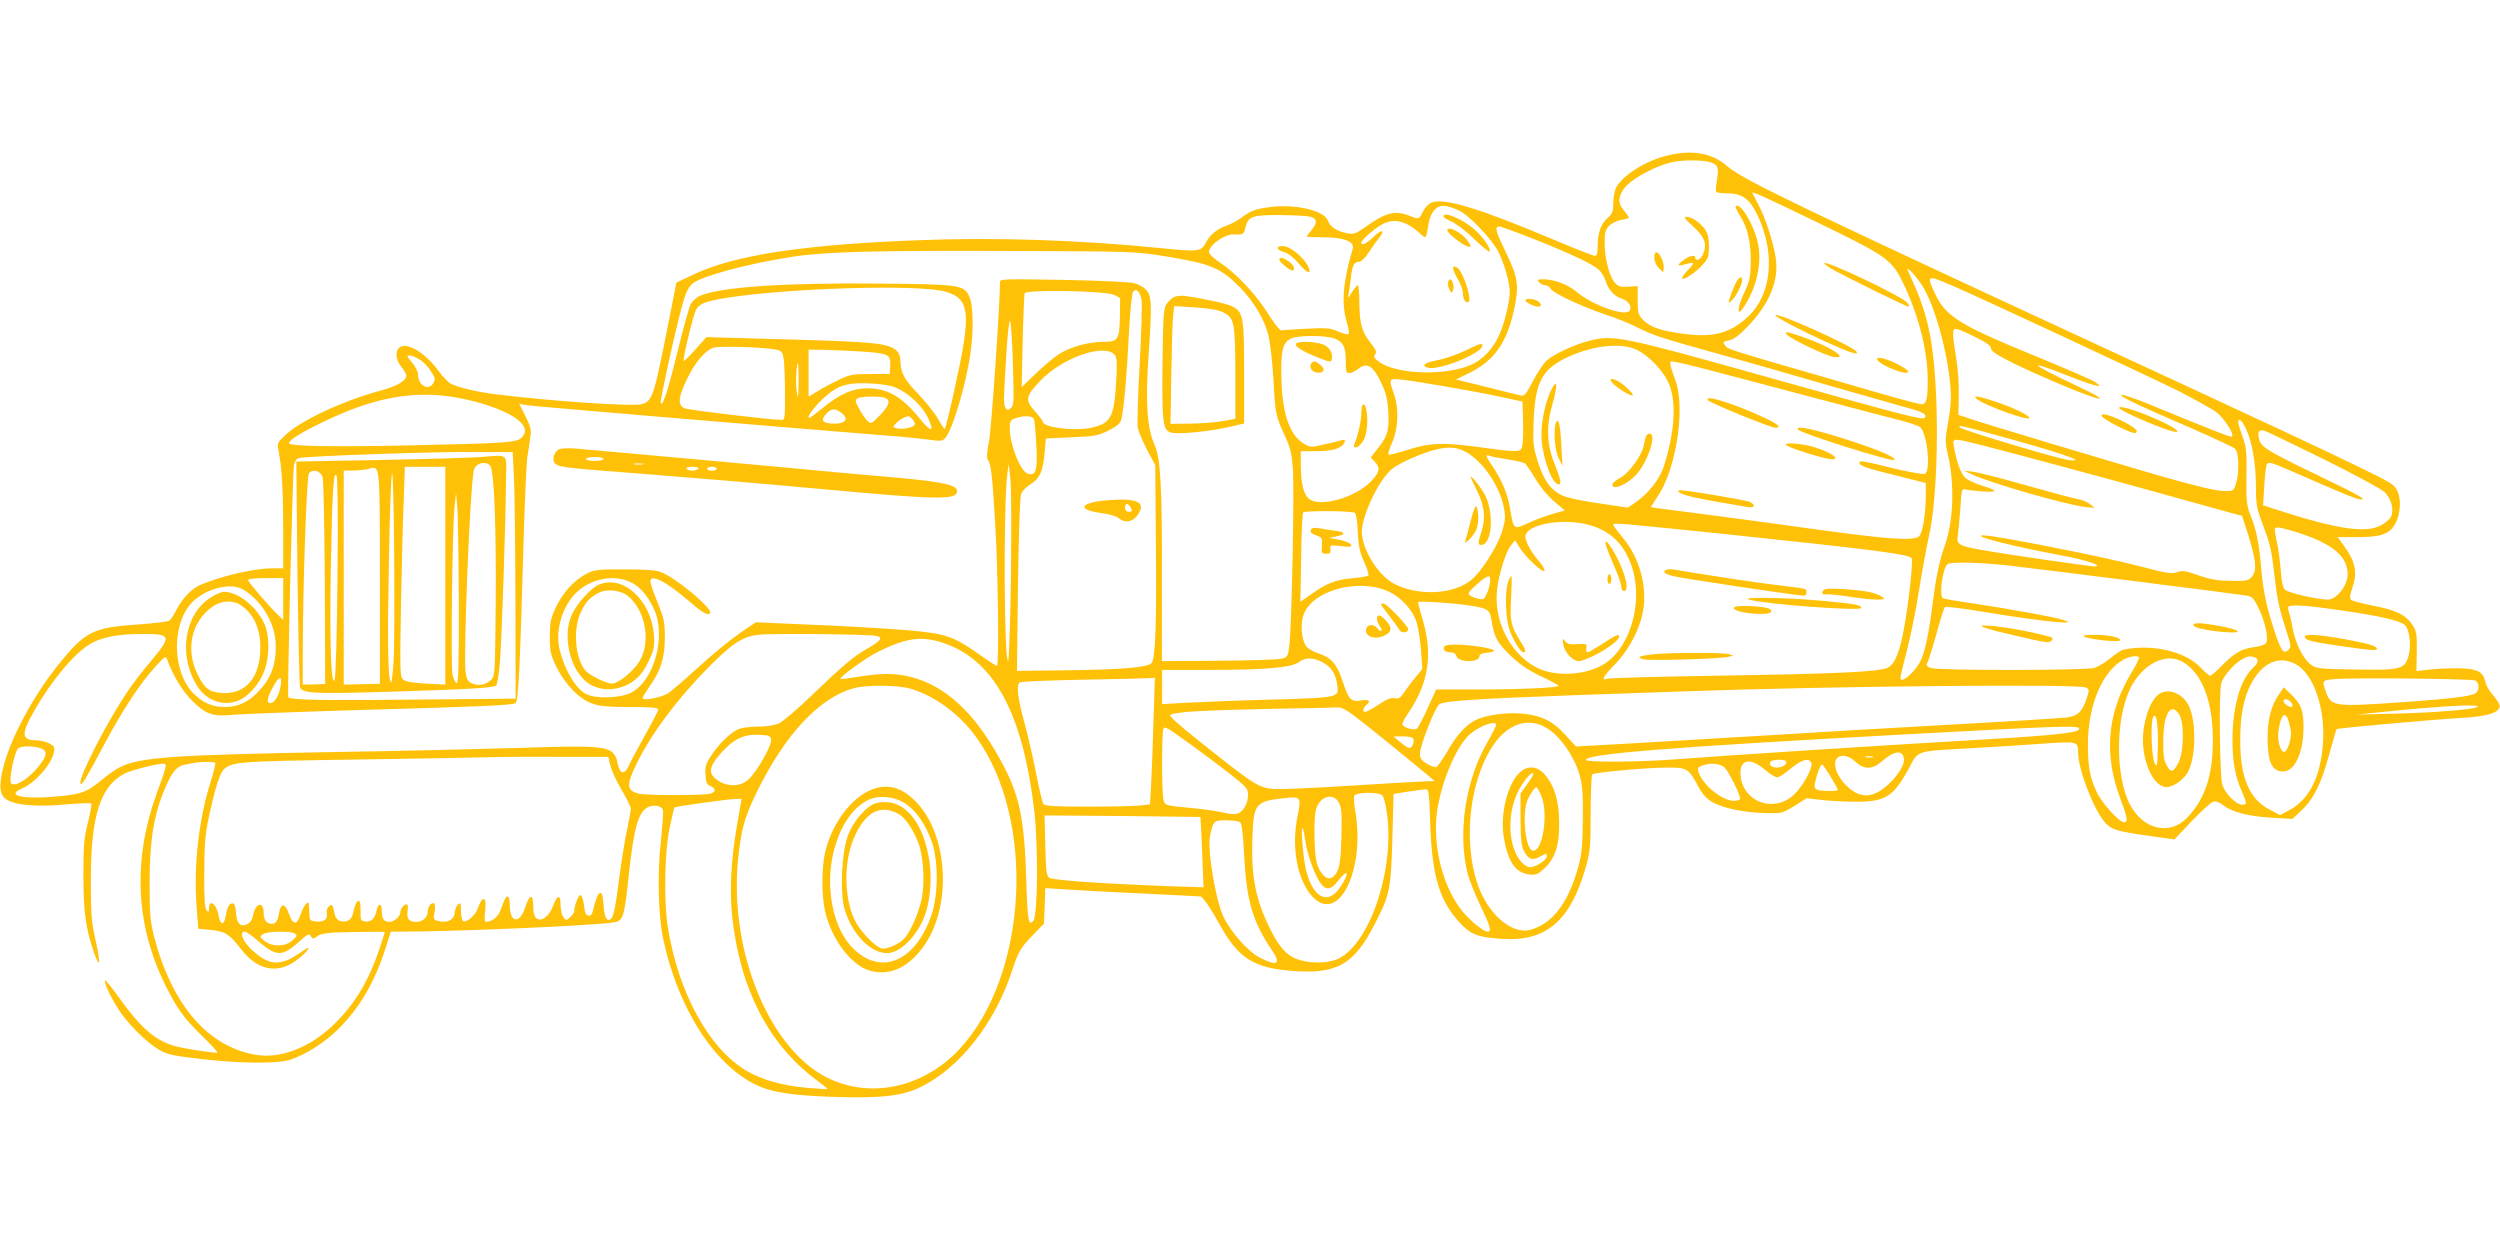 <?xml version="1.0" standalone="no"?>
<!DOCTYPE svg PUBLIC "-//W3C//DTD SVG 20010904//EN"
 "http://www.w3.org/TR/2001/REC-SVG-20010904/DTD/svg10.dtd">
<svg version="1.0" xmlns="http://www.w3.org/2000/svg"
 width="1280pt" height="640pt" viewBox="0 0 1280 640"
 preserveAspectRatio="xMidYMid meet">
<g transform="translate(0,640) scale(0.1,-0.1)"
fill="#ffc107" stroke="none">
<path d="M8538 5604 c-111 -26 -231 -102 -264 -165 -7 -15 -14 -51 -14 -78 0
-44 -4 -55 -30 -78 -34 -30 -50 -76 -50 -145 0 -35 -4 -48 -14 -48 -8 0 -105
38 -216 85 -373 157 -552 212 -617 189 -16 -5 -35 -24 -45 -42 -23 -47 -22
-46 -68 -28 -78 31 -124 19 -235 -60 -42 -30 -54 -34 -84 -29 -55 10 -92 34
-102 65 -19 53 -171 88 -303 69 -71 -10 -92 -18 -142 -55 -17 -13 -50 -31 -74
-39 -50 -18 -85 -47 -106 -87 -24 -47 -37 -48 -235 -28 -409 41 -843 56 -1240
40 -582 -22 -938 -76 -1145 -174 l-91 -43 -42 -214 c-73 -368 -80 -391 -134
-408 -41 -14 -464 15 -747 50 -98 12 -192 35 -231 54 -15 8 -43 37 -62 64 -71
98 -169 155 -205 119 -20 -20 -14 -64 13 -96 14 -17 25 -37 25 -45 0 -27 -47
-54 -132 -77 -187 -50 -411 -154 -486 -227 -41 -38 -44 -45 -37 -75 17 -82 24
-189 25 -390 l0 -218 -59 0 c-87 0 -257 -39 -362 -83 -46 -19 -94 -69 -124
-126 -13 -26 -29 -52 -37 -58 -7 -6 -84 -15 -170 -21 -224 -15 -265 -37 -404
-211 -128 -161 -242 -375 -279 -526 -21 -90 -17 -133 15 -156 42 -31 157 -42
303 -28 70 6 131 9 134 5 3 -3 -4 -48 -17 -98 -20 -79 -23 -118 -23 -263 0
-189 11 -272 50 -390 35 -104 41 -74 11 57 -20 89 -23 130 -23 303 0 329 49
481 174 545 35 17 163 50 197 50 21 0 18 -11 -35 -156 -122 -339 -107 -669 45
-977 62 -124 95 -170 192 -264 47 -46 81 -83 75 -83 -39 0 -187 24 -228 37
-97 31 -168 95 -279 250 -33 46 -63 83 -67 83 -12 0 25 -82 67 -147 46 -73
145 -171 207 -207 41 -25 70 -31 215 -48 201 -23 388 -25 454 -5 79 25 177 86
248 156 112 111 187 239 245 419 l26 82 52 0 c268 0 945 29 1079 46 60 7 63
16 88 249 27 249 50 324 104 345 29 11 63 3 70 -16 3 -8 -2 -79 -10 -157 -19
-168 -14 -381 11 -502 76 -361 268 -658 490 -756 75 -33 180 -48 380 -55 247
-8 354 4 450 51 198 97 378 325 465 590 33 102 46 124 109 188 l56 58 4 91 3
91 107 -7 c58 -4 237 -14 396 -21 160 -8 291 -14 292 -15 12 -2 52 -61 95
-139 96 -174 171 -224 361 -241 239 -21 328 28 436 239 78 152 82 175 90 436
l6 230 75 12 c41 6 82 12 91 12 14 1 17 -23 22 -181 9 -267 48 -393 156 -508
54 -56 89 -69 212 -77 223 -15 349 91 426 360 25 85 27 107 27 284 1 105 4
194 8 198 10 10 279 35 384 35 103 0 109 -3 160 -98 19 -37 41 -61 70 -78 54
-32 166 -55 274 -57 83 -2 87 -1 148 37 l62 39 78 -9 c42 -5 122 -9 177 -9
149 0 190 27 268 170 50 94 29 88 317 104 107 6 271 16 363 23 187 13 187 13
187 -48 0 -81 78 -285 135 -352 33 -39 61 -48 224 -71 l134 -19 89 94 c49 51
98 96 109 99 13 5 32 -2 54 -19 45 -35 129 -56 251 -63 l101 -6 45 42 c62 57
102 136 143 286 19 71 37 130 38 132 5 5 507 50 649 58 122 7 180 25 186 57 2
9 -12 34 -31 55 -19 21 -38 52 -41 69 -12 53 -38 69 -125 72 -42 2 -110 -1
-152 -5 l-77 -9 2 101 c1 92 -1 104 -24 138 -35 50 -79 72 -199 96 -57 11
-109 25 -114 30 -7 7 -5 28 8 64 25 74 15 129 -36 201 l-40 56 103 0 c118 0
161 15 191 67 26 46 33 120 13 166 -15 36 -26 43 -231 142 -118 58 -484 229
-812 381 -2050 948 -2308 1072 -2392 1145 -74 65 -178 84 -303 53z m220 -35
c39 -13 43 -26 33 -91 -5 -29 -7 -56 -4 -60 2 -5 29 -8 60 -8 73 0 112 -29
152 -113 92 -194 73 -404 -49 -518 -90 -84 -175 -108 -324 -89 -119 15 -176
34 -212 71 -27 28 -29 36 -29 102 l0 72 -47 -3 c-36 -3 -51 1 -67 17 -29 29
-55 124 -55 203 -1 56 3 70 22 91 14 14 40 27 63 31 21 3 39 9 39 12 0 3 -11
19 -25 36 -30 35 -31 62 -6 104 33 55 176 132 271 147 53 9 148 7 178 -4z
m527 -298 c388 -188 401 -198 466 -335 76 -163 119 -338 119 -485 0 -96 -7
-121 -32 -121 -11 0 -122 30 -246 66 -806 233 -740 213 -761 238 -12 14 -9 17
20 23 24 4 53 25 94 68 116 119 166 243 146 360 -15 86 -52 199 -87 265 -16
30 -30 58 -32 62 -5 11 65 -21 313 -141z m-1815 51 c51 -23 171 -149 202 -212
31 -62 58 -159 58 -205 0 -50 -28 -164 -54 -220 -32 -71 -86 -128 -144 -153
-137 -59 -390 -49 -476 19 -21 16 -24 24 -15 35 9 11 4 23 -21 55 -47 58 -59
101 -60 207 0 50 -4 92 -8 92 -4 0 -18 -17 -31 -37 -18 -31 -21 -33 -17 -13 3
14 8 53 12 85 7 66 17 85 44 85 9 0 31 21 48 48 17 26 41 59 53 74 35 43 13
46 -29 5 -36 -35 -62 -47 -62 -29 0 12 60 66 101 90 63 38 128 23 201 -45 30
-28 30 -27 43 56 5 26 17 54 31 68 27 27 56 26 124 -5z m-765 -31 c39 -8 42
-31 10 -69 -14 -16 -25 -31 -25 -33 0 -2 39 -4 88 -4 105 -1 158 -22 148 -58
-50 -169 -59 -280 -31 -375 9 -29 13 -57 10 -62 -3 -5 -27 1 -52 12 -42 19
-60 20 -163 15 -64 -3 -122 -7 -129 -9 -7 -2 -38 37 -68 85 -62 100 -163 207
-246 262 -32 21 -57 45 -57 55 0 35 82 93 128 90 46 -3 50 -1 59 37 13 55 37
63 178 62 66 -1 133 -4 150 -8z m1154 -117 c192 -77 297 -127 328 -156 12 -12
28 -37 34 -57 15 -47 44 -78 85 -91 35 -12 53 -45 35 -63 -27 -27 -194 34
-269 99 -43 37 -115 64 -171 64 -29 0 -32 -2 -21 -15 7 -8 21 -15 31 -15 10 0
23 -8 28 -18 12 -23 158 -91 282 -133 52 -17 123 -45 159 -64 84 -42 113 -52
429 -140 146 -41 397 -112 556 -159 160 -46 332 -95 383 -109 95 -25 119 -37
108 -55 -9 -15 -92 7 -781 200 -766 215 -813 225 -935 194 -83 -21 -187 -70
-223 -104 -16 -15 -47 -62 -69 -104 -34 -66 -43 -77 -62 -73 -11 3 -91 22
-176 44 l-155 38 67 33 c127 62 192 153 229 320 28 126 22 169 -41 298 -54
112 -59 132 -33 132 9 0 91 -30 182 -66z m-1888 -87 c236 -39 281 -59 385
-166 67 -71 118 -158 138 -237 9 -37 21 -139 26 -228 9 -175 12 -187 60 -291
27 -58 34 -87 40 -170 7 -106 -6 -786 -18 -894 -7 -61 -9 -65 -37 -73 -16 -5
-162 -10 -323 -11 l-293 -2 0 420 c1 489 -7 620 -39 691 -37 83 -46 214 -29
457 18 267 16 305 -15 335 -12 13 -40 28 -62 33 -21 5 -184 13 -361 16 -294 5
-323 5 -323 -10 0 -112 -44 -753 -56 -815 -11 -54 -13 -87 -7 -95 17 -21 23
-73 38 -322 15 -237 21 -735 9 -735 -3 0 -41 25 -84 55 -141 100 -179 112
-385 129 -99 8 -312 21 -473 27 l-292 13 -84 -57 c-46 -32 -139 -108 -207
-170 -68 -62 -138 -123 -156 -135 -33 -23 -133 -42 -133 -26 0 5 16 31 35 58
58 82 79 148 79 251 0 81 -4 99 -37 180 -20 49 -37 97 -37 107 0 42 78 3 198
-100 69 -60 98 -76 108 -61 14 23 -179 184 -253 210 -25 10 -87 14 -188 14
-137 0 -154 -2 -193 -23 -64 -34 -120 -96 -155 -170 -28 -59 -32 -77 -32 -152
0 -76 4 -92 34 -155 44 -89 119 -166 185 -188 37 -13 85 -17 193 -17 109 0
143 -3 143 -13 0 -7 -31 -66 -68 -132 -37 -67 -74 -135 -81 -152 -17 -42 -39
-49 -51 -17 -6 14 -10 31 -10 37 0 7 -7 22 -15 34 -30 42 -91 47 -476 34 -195
-6 -615 -16 -934 -21 -858 -15 -1021 -27 -1123 -79 -21 -11 -60 -38 -87 -61
-82 -68 -110 -78 -247 -89 -167 -14 -249 7 -165 42 67 29 151 123 163 186 5
25 2 31 -24 45 -17 9 -49 16 -70 16 -72 0 -74 33 -8 148 90 159 208 299 291
347 58 33 136 48 257 49 158 1 161 -8 44 -147 -37 -43 -89 -111 -116 -152
-105 -156 -248 -436 -238 -466 5 -15 25 18 128 211 86 162 179 303 254 385 48
53 55 58 61 40 30 -84 82 -169 134 -218 71 -68 101 -77 217 -66 49 4 339 15
644 24 606 17 772 24 790 35 14 8 23 197 40 805 6 215 15 419 20 455 6 36 13
83 16 106 5 33 0 52 -26 104 l-32 63 32 -7 c26 -5 1286 -111 1860 -157 74 -5
167 -15 205 -20 65 -9 71 -8 87 11 37 46 106 279 127 433 16 112 14 241 -4
283 -27 66 -43 68 -455 72 -494 5 -816 -17 -925 -62 -19 -8 -40 -28 -49 -44
-8 -16 -37 -121 -65 -234 -49 -201 -79 -294 -88 -272 -5 14 89 437 118 529 12
41 29 71 46 84 48 38 281 101 508 136 165 26 425 33 1125 30 630 -2 636 -3
791 -28z m3870 -148 c64 -100 129 -333 145 -516 5 -59 2 -108 -11 -181 -16
-93 -17 -105 -2 -168 35 -149 29 -337 -13 -459 -31 -88 -47 -165 -65 -305 -18
-148 -40 -251 -62 -294 -30 -60 -103 -121 -103 -86 0 5 15 70 34 142 19 73 47
210 61 303 15 94 38 219 51 278 46 204 55 668 18 954 -16 125 -46 232 -100
350 -35 76 -35 77 -10 54 15 -14 40 -46 57 -72z m154 -1 c158 -69 1030 -475
1165 -543 80 -41 163 -88 186 -104 40 -30 95 -114 82 -126 -5 -6 -85 26 -436
170 -62 25 -120 45 -129 43 -20 -4 86 -54 367 -175 107 -47 203 -92 213 -100
21 -19 23 -127 4 -183 -12 -35 -13 -35 -67 -34 -35 1 -146 28 -305 73 -289 84
-915 271 -994 299 l-54 18 2 105 c1 57 -5 142 -14 189 -8 47 -15 100 -15 118
0 40 6 39 120 -17 52 -26 75 -43 74 -55 -2 -12 28 -32 105 -71 115 -57 321
-146 411 -176 75 -26 43 0 -65 50 -257 121 -281 146 -54 56 139 -55 191 -66
136 -31 -15 10 -150 69 -301 131 -392 160 -463 204 -518 320 -46 98 -44 99 87
43z m-5155 -31 c101 -28 121 -84 95 -258 -14 -99 -89 -436 -98 -445 -2 -2 -17
20 -32 48 -16 29 -62 87 -102 129 -74 76 -93 112 -93 175 0 18 -8 38 -20 49
-41 37 -112 45 -549 57 l-424 12 -58 -65 c-32 -35 -58 -61 -59 -57 -1 28 52
245 65 265 20 30 49 41 155 58 323 51 985 70 1120 32z m1005 -45 c3 -20 -1
-168 -10 -327 -9 -160 -13 -305 -10 -324 4 -19 25 -70 48 -114 l42 -79 3 -397
c4 -418 -2 -589 -22 -616 -16 -22 -154 -34 -450 -37 l-239 -3 5 440 c4 270 10
450 16 466 6 15 27 36 47 49 48 29 65 66 73 158 l7 77 131 6 c119 5 136 8 190
35 44 22 60 36 65 56 13 51 29 231 39 437 6 120 15 210 22 218 16 20 35 -1 43
-45z m-140 28 l30 -16 -1 -90 c-2 -122 -9 -134 -82 -134 -74 0 -161 -23 -220
-57 -26 -15 -82 -61 -124 -101 l-77 -74 5 233 c3 129 8 240 10 247 6 21 417
13 459 -8z m-519 -356 c6 -191 5 -210 -10 -223 -15 -13 -19 -13 -27 0 -12 19
-11 39 3 267 6 106 15 186 20 179 4 -8 11 -108 14 -223z m1649 132 c44 -19 55
-42 55 -115 0 -53 2 -61 19 -61 10 0 31 10 46 22 43 34 73 17 113 -64 25 -51
35 -85 39 -141 8 -102 -1 -138 -48 -197 l-41 -52 21 -22 c29 -31 26 -50 -15
-96 -78 -86 -265 -140 -322 -94 -28 23 -41 77 -42 172 l0 72 80 0 c85 0 132
15 144 46 5 13 2 15 -16 10 -13 -4 -53 -14 -90 -22 -64 -15 -69 -15 -100 3
-80 46 -118 169 -118 378 0 109 11 142 50 162 34 17 182 17 225 -1z m-2870
-55 c37 -6 40 -9 47 -46 4 -22 7 -102 7 -177 1 -125 -1 -138 -16 -138 -54 0
-473 50 -496 59 -38 15 -36 53 9 147 42 89 94 150 138 164 31 9 236 4 311 -9z
m4413 -1 c65 -30 145 -115 170 -183 36 -95 25 -245 -29 -414 -22 -67 -78 -139
-146 -186 l-38 -26 -135 20 c-74 10 -156 26 -182 35 -69 23 -111 75 -144 179
-24 78 -26 95 -22 208 8 197 42 263 163 323 131 64 280 82 363 44z m-3981 -9
c153 -9 165 -15 161 -75 l-3 -41 -100 0 c-92 0 -105 -3 -165 -32 -36 -17 -84
-43 -107 -58 l-43 -26 0 120 0 121 63 -1 c34 0 121 -4 194 -8z m1311 -19 c11
-13 12 -43 7 -132 -11 -189 -27 -219 -133 -241 -85 -17 -242 3 -242 31 0 4
-18 28 -41 54 -52 58 -48 77 27 156 114 120 332 195 382 132z m-3561 -22 c18
-10 44 -37 58 -59 22 -32 25 -43 15 -60 -24 -46 -80 -16 -80 43 0 14 -14 41
-31 61 -26 30 -28 35 -13 35 11 0 33 -9 51 -20z m6490 -26 c37 -8 268 -69 513
-134 245 -65 495 -131 555 -146 61 -15 117 -33 126 -41 37 -31 56 -227 24
-239 -8 -4 -73 8 -143 24 -175 43 -192 46 -192 33 0 -16 34 -28 198 -68 l142
-36 0 -66 c-1 -102 -17 -194 -36 -208 -32 -23 -160 -14 -529 37 -198 28 -468
64 -600 81 -132 17 -241 31 -242 32 -1 1 15 27 36 58 93 138 141 451 90 589
-28 76 -33 100 -21 100 6 0 41 -7 79 -16z m-4548 -91 c-1 -82 -3 -91 -9 -53
-8 41 -3 150 6 150 2 0 3 -44 3 -97z m3296 -19 c83 -14 209 -37 280 -52 l130
-28 3 -94 c2 -52 0 -110 -3 -127 -7 -41 -9 -41 -224 -12 -183 25 -254 22 -369
-16 -46 -14 -87 -25 -92 -23 -5 2 3 30 18 63 32 73 35 174 9 248 -28 78 -26
81 41 73 31 -3 125 -18 207 -32z m-2793 -11 c62 -28 131 -93 158 -149 36 -78
19 -81 -40 -8 -91 112 -164 155 -267 156 -76 0 -142 -28 -231 -101 -35 -28
-65 -51 -68 -51 -23 0 53 92 109 132 55 39 97 49 197 45 68 -3 108 -10 142
-24z m-2257 -48 c174 -31 321 -94 347 -149 9 -20 8 -30 -5 -49 -21 -33 -57
-36 -570 -47 -409 -9 -627 -5 -627 11 0 16 59 53 175 109 258 125 463 163 680
125z m2193 -1 c34 -10 27 -39 -23 -90 -42 -44 -46 -46 -62 -31 -10 9 -29 36
-43 62 -22 39 -23 47 -10 55 17 11 103 13 138 4z m-215 -82 c38 -33 7 -57 -63
-50 -43 4 -48 21 -16 53 26 26 45 25 79 -3z m360 -30 c9 -9 13 -22 9 -28 -9
-14 -63 -24 -91 -17 -21 5 -21 6 -4 25 16 18 46 35 64 37 3 1 13 -7 22 -17z
m621 2 c3 -9 9 -69 12 -133 7 -130 -2 -160 -44 -146 -38 11 -92 149 -92 233 0
35 4 42 28 50 43 16 89 14 96 -4z m6204 -46 c33 -71 52 -179 52 -293 0 -92 4
-115 29 -183 45 -119 50 -138 66 -277 15 -129 23 -168 65 -298 21 -64 21 -70
6 -85 -25 -25 -39 -3 -79 123 -36 112 -52 195 -62 320 -9 104 -23 173 -51 243
-22 57 -24 75 -22 205 2 125 -1 149 -20 201 -12 33 -22 65 -22 73 0 26 18 12
38 -29z m-1302 -29 c350 -95 507 -149 393 -134 -55 7 -540 152 -553 166 -16
15 2 11 160 -32z m1699 -129 c154 -76 294 -152 312 -168 36 -34 52 -90 35
-127 -6 -13 -30 -34 -54 -46 -80 -41 -232 -17 -552 88 l-49 16 6 97 c3 54 9
105 14 114 7 13 25 8 123 -35 285 -125 345 -150 364 -146 14 2 -26 26 -119 71
-381 184 -397 193 -409 241 -9 34 1 47 27 40 12 -4 148 -69 302 -145z m-1742
69 c119 -30 628 -167 797 -214 146 -41 443 -123 487 -135 l42 -11 30 -92 c42
-133 47 -187 22 -218 -18 -22 -25 -24 -108 -23 -68 1 -106 7 -166 28 -62 22
-84 26 -106 18 -33 -12 -51 -9 -196 29 -197 51 -753 161 -804 158 -57 -3 154
-56 405 -103 124 -22 220 -55 167 -56 -24 0 -454 62 -581 85 -113 20 -126 28
-118 73 3 21 9 83 13 140 5 86 9 102 21 97 8 -3 49 -8 91 -11 86 -6 83 4 -9
32 -30 10 -65 26 -78 38 -22 19 -44 80 -58 159 -8 46 -9 46 149 6z m-2658 -28
c89 -41 184 -176 205 -292 9 -47 7 -66 -10 -122 -24 -76 -104 -203 -158 -247
-90 -74 -269 -83 -392 -20 -79 41 -157 160 -167 254 -9 77 83 277 154 335 38
31 158 84 228 100 62 14 97 12 140 -8z m-4864 -126 c4 -66 7 -350 8 -631 l1
-511 -522 -5 c-468 -5 -628 -2 -642 12 -6 7 22 1147 29 1187 4 23 13 34 28 38
38 10 704 33 902 31 l190 -1 6 -120z m5088 83 c42 -6 82 -16 89 -21 7 -6 31
-41 53 -78 23 -40 62 -87 95 -115 l56 -48 -59 -16 c-32 -9 -84 -28 -117 -43
-90 -41 -85 -45 -106 77 -11 67 -44 145 -89 210 -35 51 -38 61 -14 52 9 -4 51
-12 92 -18z m-2543 -597 c-3 -234 -10 -429 -14 -433 -21 -21 -25 778 -5 952
l7 55 9 -75 c5 -41 6 -266 3 -499z m1760 324 c7 -2 13 -40 16 -97 3 -75 10
-105 33 -156 15 -34 25 -66 21 -69 -4 -4 -42 -10 -85 -14 -83 -7 -131 -26
-214 -86 l-49 -34 4 223 c1 123 6 228 10 234 7 10 231 9 264 -1z m1185 -59
c114 -26 187 -92 229 -203 66 -177 6 -414 -128 -507 -95 -65 -261 -75 -360
-21 -132 72 -215 238 -197 395 9 81 44 193 70 226 l22 28 25 -40 c32 -50 120
-132 126 -116 2 7 -12 30 -32 53 -37 43 -66 97 -66 121 0 60 177 96 311 64z
m668 -46 c812 -85 991 -108 999 -129 7 -19 -14 -216 -39 -356 -23 -126 -48
-187 -85 -204 -46 -21 -262 -31 -844 -40 -316 -5 -583 -12 -592 -16 -33 -13
-18 14 42 75 70 72 127 180 143 275 21 124 -19 270 -103 370 -27 33 -50 63
-50 68 0 11 13 10 529 -43z m2973 4 c180 -57 258 -122 258 -215 0 -57 -57
-129 -102 -129 -52 0 -203 35 -218 50 -12 12 -19 42 -23 106 -4 49 -13 115
-21 146 -7 32 -11 60 -8 63 9 9 30 5 114 -21z m-1482 -169 c158 -18 1149 -143
1212 -153 40 -6 45 -11 70 -62 36 -70 55 -164 39 -184 -6 -7 -35 -17 -64 -20
-62 -9 -96 -28 -162 -95 -27 -28 -54 -51 -59 -51 -5 0 -28 20 -51 44 -78 81
-245 120 -392 90 -12 -2 -42 -22 -68 -44 -25 -21 -62 -44 -83 -50 -49 -13
-801 -14 -837 0 -21 8 -24 13 -16 29 6 10 26 76 46 147 19 70 38 131 43 136 4
4 100 -8 212 -27 303 -50 502 -69 383 -36 -52 15 -276 55 -453 82 -80 11 -148
23 -152 26 -22 13 -1 158 24 175 20 12 160 9 308 -7z m-2650 -72 c0 -35 -22
-94 -36 -100 -15 -6 -74 15 -74 26 0 10 13 25 53 59 43 36 57 40 57 15z
m-6180 -100 l0 -106 -21 19 c-38 34 -159 174 -159 184 0 6 37 10 90 10 l90 0
0 -107z m1775 88 c50 -22 90 -68 124 -141 63 -138 0 -368 -119 -427 -53 -27
-170 -32 -224 -9 -54 23 -115 123 -141 232 -23 96 14 222 87 291 73 70 189 93
273 54z m3888 -51 c63 -30 122 -96 141 -159 8 -28 18 -92 22 -143 l6 -93 -33
-41 c-19 -22 -45 -57 -59 -77 -20 -31 -29 -36 -49 -32 -17 4 -39 -4 -75 -28
-64 -42 -86 -51 -86 -33 0 7 7 19 15 26 26 21 16 30 -25 24 -53 -9 -64 2 -95
96 -30 91 -58 123 -126 145 -27 9 -56 27 -63 38 -21 33 -28 103 -15 149 35
132 282 203 442 128z m-5867 11 c98 -60 166 -177 166 -289 1 -93 -23 -160 -80
-223 -56 -63 -109 -88 -180 -89 -64 0 -112 21 -160 68 -118 119 -114 383 8
483 76 63 188 85 246 50z m6283 -82 c85 -13 99 -22 106 -67 15 -94 26 -116 94
-184 52 -50 89 -76 159 -110 50 -23 91 -46 92 -49 0 -10 -186 -19 -411 -19
l-216 0 -43 -95 c-24 -52 -48 -99 -55 -105 -15 -12 -75 6 -75 23 0 7 14 32 31
57 103 153 126 296 74 474 -14 47 -25 89 -25 93 0 7 183 -4 269 -18z m4451
-23 c205 -30 303 -52 331 -75 27 -22 37 -111 19 -165 -20 -62 -42 -68 -270
-64 -183 3 -201 5 -227 24 -40 29 -79 107 -94 184 -6 36 -15 75 -20 86 -4 12
-5 25 -2 28 12 12 100 6 263 -18z m-7492 -132 c35 -7 22 -25 -43 -62 -73 -41
-132 -91 -297 -250 -70 -67 -143 -129 -162 -137 -20 -8 -64 -15 -98 -15 -35 0
-79 -4 -98 -10 -40 -11 -109 -76 -151 -142 -25 -38 -30 -55 -27 -95 2 -39 7
-50 26 -58 30 -13 28 -31 -4 -39 -35 -9 -324 -9 -361 0 -66 16 -68 43 -13 155
77 156 204 326 366 491 122 123 176 159 257 168 64 8 564 3 605 -6z m323 -30
c272 -80 425 -354 485 -870 20 -177 17 -531 -5 -558 -25 -30 -30 0 -36 195
-10 338 -35 452 -136 634 -132 239 -278 373 -455 419 -77 20 -153 20 -269 1
-49 -8 -90 -13 -92 -11 -8 7 129 107 187 136 141 71 218 84 321 54z m6141 -79
c3 -3 -16 -42 -43 -86 -119 -199 -138 -410 -55 -632 39 -104 43 -127 21 -127
-24 0 -112 96 -139 153 -36 77 -45 127 -46 243 0 203 75 381 185 438 30 16 67
21 77 11z m592 -1 c23 -9 20 -27 -10 -55 -65 -60 -104 -202 -104 -371 1 -110
14 -185 49 -262 26 -60 26 -66 1 -66 -32 0 -88 58 -102 103 -13 47 -18 475 -5
519 9 34 61 95 102 120 32 19 44 21 69 12z m-4769 -27 c43 -24 64 -58 72 -116
9 -63 8 -63 -335 -73 -169 -4 -364 -12 -434 -16 l-128 -7 0 87 0 88 243 0
c289 0 421 12 457 40 33 25 76 25 125 -3z m4404 2 c97 -59 151 -202 151 -401
0 -178 -41 -300 -132 -395 -88 -91 -221 -62 -290 63 -79 143 -78 447 1 603 64
125 184 183 270 130z m568 -6 c103 -49 168 -250 143 -448 -19 -154 -75 -253
-172 -305 l-44 -23 -52 27 c-105 53 -152 163 -152 355 0 131 18 220 57 292 56
105 137 142 220 102z m-10310 -113 c-6 -47 -31 -90 -52 -90 -22 0 -18 26 12
81 32 60 48 63 40 9z m4469 -177 c-3 -120 -9 -266 -12 -324 l-6 -107 -46 -6
c-24 -3 -145 -6 -267 -6 -166 0 -225 3 -232 13 -6 6 -22 75 -37 152 -15 77
-41 190 -57 250 -38 136 -47 209 -28 221 8 5 156 11 329 14 173 3 326 7 339 8
l24 2 -7 -217z m6767 203 c20 -10 23 -49 4 -64 -19 -16 -126 -30 -372 -47
-363 -25 -370 -24 -399 60 -17 51 -17 52 49 58 75 8 700 2 718 -7z m-8012 -42
c125 -37 249 -128 334 -244 310 -422 269 -1221 -81 -1600 -187 -201 -461 -259
-684 -145 -295 152 -497 650 -451 1115 16 156 33 216 96 345 144 294 319 482
495 531 66 18 226 17 291 -2z m6019 6 c18 -10 18 -13 3 -58 -23 -68 -45 -89
-106 -96 -29 -3 -293 -20 -587 -36 -294 -16 -717 -41 -940 -55 -223 -13 -535
-32 -693 -41 l-288 -16 -54 59 c-66 73 -127 102 -231 110 -78 6 -179 -9 -229
-34 -50 -25 -95 -74 -142 -156 -25 -43 -52 -81 -59 -84 -7 -3 -29 5 -49 17
-27 17 -35 28 -35 52 0 38 75 230 98 251 19 18 185 29 677 47 149 5 407 14
575 20 734 27 2025 39 2060 20z m2005 -99 c-15 -13 -216 -30 -430 -35 l-190
-5 145 15 c308 31 491 40 475 25z m-5607 -160 c108 -88 213 -173 232 -190 l35
-30 -35 -1 c-19 0 -177 -9 -350 -20 -173 -11 -351 -20 -396 -20 -116 0 -114
-1 -422 244 -110 87 -159 132 -150 136 28 15 155 23 483 30 187 3 355 7 373 8
29 2 58 -18 230 -157z m582 67 c0 -6 -20 -46 -45 -89 -113 -196 -153 -466
-100 -675 9 -32 38 -105 65 -162 52 -109 59 -132 36 -132 -23 0 -102 67 -140
119 -97 131 -144 342 -116 511 25 149 95 312 160 375 48 46 140 81 140 53z
m263 -18 c64 -40 132 -136 160 -224 19 -62 22 -91 21 -236 -1 -136 -5 -179
-22 -244 -51 -187 -132 -294 -244 -326 -99 -29 -228 86 -278 249 -61 196 -40
458 52 639 79 157 201 212 311 142z m-1818 -88 c50 -36 134 -99 188 -141 88
-69 97 -79 97 -109 0 -46 -25 -90 -56 -98 -14 -4 -42 -2 -62 4 -21 6 -89 16
-152 23 -161 15 -157 14 -164 50 -8 41 -8 332 0 354 8 19 10 17 149 -83z
m4540 89 c12 -21 -110 -35 -470 -56 -552 -32 -1295 -80 -1630 -105 -168 -12
-425 -13 -425 -1 0 31 406 64 1635 131 797 43 880 46 890 31z m-6697 -58 c4
-30 -74 -167 -116 -204 -40 -36 -100 -39 -150 -9 -59 36 -56 72 13 148 62 69
114 93 190 90 54 -3 60 -5 63 -25z m3287 7 c9 -15 -4 -50 -19 -50 -6 0 -27 13
-46 30 l-35 29 47 1 c26 0 50 -5 53 -10z m-7012 -59 c22 -17 10 -45 -41 -103
-50 -55 -107 -87 -125 -69 -13 13 15 155 35 178 15 18 108 14 131 -6z m9525
-47 c3 -35 -39 -98 -98 -146 -72 -58 -135 -53 -200 13 -44 46 -65 101 -49 130
15 30 63 24 99 -11 42 -41 87 -41 133 0 65 57 110 63 115 14z m-6622 -36 c6
-26 33 -82 58 -125 25 -42 46 -84 46 -93 0 -9 -9 -56 -19 -105 -11 -50 -29
-163 -41 -253 -22 -176 -32 -212 -54 -212 -15 0 -23 28 -28 99 -6 70 -31 44
-52 -52 -5 -20 -12 -27 -24 -25 -12 2 -18 16 -22 52 -3 27 -10 51 -17 53 -10
4 -33 -53 -33 -83 0 -6 -9 -19 -21 -30 -20 -18 -21 -18 -35 1 -8 10 -14 39
-14 63 0 55 -17 52 -39 -8 -20 -53 -60 -82 -85 -61 -11 9 -16 30 -16 63 0 64
-19 60 -41 -7 -28 -89 -79 -81 -79 12 0 24 -5 43 -10 43 -10 0 -15 -9 -40 -76
-10 -29 -44 -54 -72 -54 -7 0 -9 18 -4 54 9 79 -14 85 -39 12 -11 -33 -58 -72
-74 -62 -6 4 -11 28 -11 53 0 38 -2 44 -14 33 -8 -6 -16 -26 -18 -43 -3 -37
-38 -54 -83 -43 -25 6 -27 10 -21 42 4 19 4 39 1 45 -10 16 -35 -10 -35 -37 0
-30 -25 -54 -59 -54 -38 0 -50 16 -44 56 3 19 1 34 -4 34 -14 0 -33 -22 -33
-39 0 -23 -31 -51 -56 -51 -28 0 -39 15 -39 55 0 40 -18 44 -26 6 -9 -43 -28
-63 -58 -59 -24 3 -26 6 -25 56 2 75 -23 63 -40 -20 -7 -29 -34 -43 -66 -33
-11 3 -23 18 -26 33 -12 54 -13 55 -30 41 -9 -7 -14 -22 -11 -36 6 -30 -14
-45 -55 -41 -30 3 -33 6 -34 38 -3 67 -2 66 -19 50 -7 -8 -20 -33 -27 -55 -17
-53 -39 -51 -58 5 -19 55 -42 59 -50 10 -8 -46 -17 -60 -39 -60 -26 0 -41 20
-41 56 0 62 -42 52 -54 -12 -5 -23 -15 -39 -31 -46 -35 -16 -53 4 -57 60 -2
32 -7 47 -17 47 -18 0 -28 -20 -36 -68 -8 -47 -28 -44 -36 6 -10 60 -49 88
-49 34 0 -17 -2 -19 -12 -8 -10 9 -13 60 -12 189 0 145 4 197 23 287 31 146
57 228 78 247 44 38 75 40 668 49 319 5 630 10 690 12 61 2 222 3 359 2 l250
0 12 -47z m6462 45 c-10 -2 -26 -2 -35 0 -10 3 -2 5 17 5 19 0 27 -2 18 -5z
m-445 -20 c13 -12 -15 -33 -44 -33 -29 0 -44 13 -34 30 7 11 68 14 78 3z m131
-9 c9 -25 -44 -121 -90 -164 -101 -93 -257 -38 -272 96 -9 85 47 100 123 34
25 -22 54 -40 64 -40 9 0 41 20 70 45 54 46 94 57 105 29z m-8172 1 c3 -3 -7
-45 -22 -93 -61 -189 -89 -430 -74 -637 l9 -120 62 -6 c75 -7 98 -22 155 -96
82 -109 185 -132 281 -63 26 18 54 44 62 56 11 18 2 14 -43 -17 -99 -69 -159
-63 -249 24 -42 41 -58 87 -30 87 8 0 40 -22 71 -50 89 -78 122 -79 206 -3 45
41 53 45 62 30 8 -16 11 -16 35 1 22 14 56 18 185 20 87 2 158 2 158 0 0 -2
-13 -43 -29 -91 -57 -168 -129 -285 -240 -390 -119 -112 -265 -168 -389 -148
-246 40 -432 255 -523 606 -20 79 -23 112 -23 280 1 208 19 327 69 455 40 101
68 138 112 145 21 4 45 8 53 10 27 5 97 5 102 0z m7729 -26 c21 -21 79 -138
79 -159 0 -5 -15 -10 -33 -10 -60 0 -160 82 -181 148 -6 17 -3 24 16 31 42 17
96 13 119 -10z m543 -48 c20 -32 36 -61 36 -65 0 -8 -83 -8 -104 0 -20 8 -20
17 -1 82 9 29 20 50 25 47 5 -3 25 -32 44 -64z m-2296 -94 c6 -7 16 -42 21
-77 46 -284 -79 -672 -243 -757 -46 -24 -134 -28 -199 -9 -63 18 -104 60 -151
154 -76 152 -100 269 -94 462 6 188 13 197 168 214 80 9 83 5 64 -90 -34 -162
-2 -333 77 -416 133 -140 270 137 218 439 -6 35 -9 70 -5 78 7 20 128 21 144
2z m-222 -38 c13 -26 15 -57 12 -173 -3 -145 -13 -187 -50 -210 -25 -15 -63
25 -77 79 -12 47 -15 213 -5 263 15 73 90 99 120 41z m-3083 -116 c-31 -181
-38 -332 -24 -468 40 -365 182 -644 421 -827 38 -28 68 -53 67 -54 -1 -2 -51
2 -111 7 -116 10 -227 41 -303 86 -193 113 -351 402 -404 738 -21 131 -16 391
10 509 12 55 22 101 24 102 5 5 271 42 308 43 l36 1 -24 -137z m2373 44 c1 -1
5 -83 9 -181 l7 -179 -179 6 c-348 13 -593 30 -611 43 -14 10 -17 35 -20 166
l-4 153 398 -3 c220 -2 400 -5 400 -5z m202 -26 c10 -6 16 -54 22 -172 12
-231 44 -338 139 -479 52 -76 34 -90 -57 -44 -59 29 -148 128 -187 209 -41 83
-85 348 -69 418 16 74 19 77 81 77 32 0 64 -4 71 -9z m336 -100 c8 -62 47
-170 76 -212 29 -39 53 -37 91 11 53 66 61 45 12 -31 -68 -103 -153 -49 -182
116 -13 78 -21 203 -11 184 4 -7 10 -38 14 -68z m-5174 -471 c13 -9 11 -14
-13 -35 -37 -33 -102 -34 -142 -3 -26 20 -27 22 -9 35 21 15 142 18 164 3z"/>
<path d="M8887 5344 c-3 -3 7 -26 23 -51 38 -60 54 -131 54 -234 -1 -75 -5
-95 -33 -156 -37 -80 -40 -129 -5 -78 67 98 96 224 75 327 -20 97 -91 215
-114 192z"/>
<path d="M8662 5247 c68 -61 81 -97 56 -152 -11 -24 -38 -35 -38 -15 0 18 -34
10 -65 -15 -33 -26 -27 -30 23 -16 40 12 40 5 0 -36 -17 -18 -29 -36 -25 -39
9 -10 72 33 106 72 27 30 31 42 31 92 0 39 -6 66 -19 86 -23 34 -69 66 -96 66
-16 0 -10 -9 27 -43z"/>
<path d="M8470 5081 c0 -19 9 -40 23 -53 l22 -23 3 22 c4 26 -18 75 -35 81 -9
2 -13 -7 -13 -27z"/>
<path d="M8881 4938 c-11 -24 -22 -54 -26 -68 -7 -23 -6 -24 9 -11 21 17 56
84 56 106 0 29 -21 15 -39 -27z"/>
<path d="M9340 5052 c0 -4 15 -15 33 -26 66 -38 387 -196 398 -196 7 0 4 9 -7
21 -31 35 -424 221 -424 201z"/>
<path d="M9090 4786 c0 -9 124 -75 258 -136 129 -58 170 -71 157 -50 -17 27
-415 206 -415 186z"/>
<path d="M9149 4686 c17 -20 196 -106 236 -113 91 -15 -16 55 -159 103 -80 28
-93 29 -77 10z"/>
<path d="M9612 4559 c10 -29 158 -86 158 -62 0 13 -87 59 -129 68 -26 5 -32 4
-29 -6z"/>
<path d="M7390 5292 c0 -5 19 -17 43 -27 23 -10 75 -50 114 -88 40 -39 76 -68
79 -65 10 11 -23 62 -68 105 -57 56 -168 105 -168 75z"/>
<path d="M7410 5221 c0 -12 54 -58 91 -77 34 -17 37 -7 8 30 -31 39 -99 71
-99 47z"/>
<path d="M7440 5026 c0 -8 11 -34 25 -57 14 -24 25 -55 25 -69 0 -31 14 -55
28 -46 21 13 -28 160 -59 177 -15 7 -19 6 -19 -5z"/>
<path d="M7414 4956 c-3 -8 0 -25 7 -37 12 -23 12 -23 19 -4 7 18 -4 55 -16
55 -2 0 -7 -6 -10 -14z"/>
<path d="M7500 4604 c-41 -20 -104 -41 -139 -48 -67 -12 -88 -29 -49 -39 57
-15 278 75 278 114 0 14 -11 11 -90 -27z"/>
<path d="M6542 5128 c3 -7 18 -16 35 -20 19 -5 47 -27 73 -58 44 -52 70 -59
46 -11 -25 47 -92 101 -127 101 -19 0 -29 -4 -27 -12z"/>
<path d="M6550 5071 c0 -14 61 -62 70 -56 14 8 1 32 -25 49 -27 18 -45 21 -45
7z"/>
<path d="M7810 4862 c0 -10 45 -32 65 -32 21 0 18 17 -4 30 -24 12 -61 13 -61
2z"/>
<path d="M6013 4880 c-12 -5 -30 -21 -40 -36 -16 -25 -18 -58 -21 -299 -3
-307 1 -345 41 -359 32 -12 195 4 306 29 l71 17 0 260 c0 291 -4 312 -65 341
-29 14 -140 38 -240 52 -16 2 -40 0 -52 -5z m247 -78 c60 -29 64 -49 65 -312
l0 -234 -70 -13 c-38 -6 -113 -12 -166 -12 l-96 -1 4 248 c2 136 6 271 9 301
l6 54 106 -7 c68 -4 120 -13 142 -24z"/>
<path d="M2864 4100 c-29 -11 -41 -60 -19 -76 23 -17 54 -20 495 -54 217 -17
598 -49 845 -72 625 -58 715 -59 715 -12 0 35 -91 51 -430 79 -102 9 -250 22
-330 30 -129 13 -1059 97 -1200 109 -30 2 -65 1 -76 -4z m226 -50 c0 -5 -20
-10 -45 -10 -25 0 -45 5 -45 10 0 6 20 10 45 10 25 0 45 -4 45 -10z m203 -27
c-13 -2 -33 -2 -45 0 -13 2 -3 4 22 4 25 0 35 -2 23 -4z m282 -23 c-3 -5 -17
-10 -30 -10 -13 0 -27 5 -30 10 -4 6 8 10 30 10 22 0 34 -4 30 -10z m95 0 c0
-5 -11 -10 -25 -10 -14 0 -25 5 -25 10 0 6 11 10 25 10 14 0 25 -4 25 -10z"/>
<path d="M10124 4355 c45 -34 266 -113 266 -95 0 14 -82 53 -174 84 -90 30
-122 34 -92 11z"/>
<path d="M10850 4312 c0 -11 127 -69 228 -106 49 -17 72 -22 70 -14 -9 30
-298 146 -298 120z"/>
<path d="M10762 4269 c4 -13 111 -71 156 -84 16 -5 22 -2 22 9 0 15 -102 70
-154 82 -22 5 -28 4 -24 -7z"/>
<path d="M5675 3839 c-143 -11 -167 -47 -42 -65 45 -6 84 -17 95 -27 28 -25
67 -21 91 9 55 70 12 95 -144 83z m115 -39 c9 -17 8 -20 -10 -20 -13 0 -20 7
-20 20 0 11 4 20 10 20 5 0 14 -9 20 -20z"/>
<path d="M6635 4640 c-8 -13 35 -40 114 -71 55 -22 67 -24 69 -12 8 33 -9 65
-43 79 -39 16 -131 19 -140 4z"/>
<path d="M6717 4543 c-16 -16 -6 -43 19 -49 39 -10 55 13 25 37 -25 20 -34 23
-44 12z"/>
<path d="M6970 4287 c0 -40 -17 -118 -35 -159 -13 -33 24 -20 45 15 20 32 27
115 14 165 -10 37 -24 25 -24 -21z"/>
<path d="M8258 4437 c26 -28 102 -72 102 -60 0 12 -49 58 -77 72 -36 18 -48
13 -25 -12z"/>
<path d="M7947 4413 c-36 -68 -60 -184 -54 -263 8 -106 55 -230 88 -230 15 0
10 25 -22 107 -40 99 -43 190 -10 306 26 90 25 130 -2 80z"/>
<path d="M7966 4235 c-13 -36 -6 -140 14 -180 l20 -40 -6 104 c-5 108 -15 149
-28 116z"/>
<path d="M8426 4163 c-2 -10 -7 -31 -11 -48 -10 -48 -76 -138 -117 -160 -41
-22 -54 -41 -34 -48 18 -7 73 21 108 57 62 61 114 216 74 216 -8 0 -17 -8 -20
-17z"/>
<path d="M8744 4351 c8 -13 322 -141 346 -141 36 0 12 20 -69 57 -156 71 -295
114 -277 84z"/>
<path d="M9205 4201 c11 -19 482 -167 494 -156 14 14 -115 66 -310 125 -129
39 -196 50 -184 31z"/>
<path d="M9146 4121 c10 -10 77 -34 175 -61 120 -33 90 13 -33 51 -65 19 -160
26 -142 10z"/>
<path d="M8596 3881 c19 -18 97 -35 352 -77 36 -6 43 9 12 26 -17 9 -320 60
-358 60 -10 0 -12 -3 -6 -9z"/>
<path d="M10099 3970 c96 -45 478 -154 577 -166 l49 -5 -23 19 c-12 11 -41 23
-65 27 -23 4 -143 36 -266 71 -124 35 -245 66 -270 69 l-46 5 44 -20z"/>
<path d="M7530 3958 c0 -4 14 -35 32 -70 38 -76 46 -140 24 -207 -20 -61 -20
-71 -2 -71 54 0 67 158 21 252 -16 34 -74 108 -75 96z"/>
<path d="M7530 3734 c-12 -49 -25 -96 -28 -104 -8 -24 38 21 54 52 15 29 17
91 5 122 -5 14 -14 -6 -31 -70z"/>
<path d="M2460 4060 c-52 -4 -286 -11 -519 -15 l-424 -8 6 -566 c4 -311 10
-576 13 -588 9 -34 70 -37 481 -24 385 12 504 19 523 31 6 4 15 59 20 126 9
115 29 699 31 934 2 133 16 121 -131 110z m50 -45 c20 -24 31 -306 28 -705 -3
-340 -4 -369 -21 -388 -25 -27 -64 -36 -98 -22 -23 10 -29 20 -35 58 -12 83
22 941 42 1034 7 36 61 51 84 23z m-565 -576 l0 -540 -93 -2 -92 -2 0 548 0
547 53 1 c28 1 63 4 77 9 56 16 55 28 55 -561z m335 14 l0 -558 -98 5 c-67 3
-105 10 -117 20 -17 14 -18 36 -12 380 4 201 10 443 14 538 l6 172 104 0 103
0 0 -557z m-265 -441 c-4 -62 -10 -110 -13 -107 -16 15 -19 200 -11 606 4 239
11 449 16 465 10 36 17 -808 8 -964z m-363 943 c5 -16 9 -261 11 -544 l2 -513
-58 -2 -57 -1 0 170 c1 343 20 898 32 912 20 24 61 12 70 -22z m76 -509 c-3
-309 -9 -511 -15 -526 -18 -44 -26 207 -19 580 7 388 14 492 29 465 6 -11 8
-205 5 -519z m621 -129 c1 -326 -2 -418 -11 -415 -7 3 -16 22 -21 44 -10 43
-1 749 10 859 l8 70 6 -70 c4 -38 7 -258 8 -488z"/>
<path d="M6717 3694 c-14 -14 -7 -25 24 -36 28 -10 30 -13 27 -52 -3 -38 -1
-41 22 -41 20 0 24 4 22 23 -3 22 -1 22 54 16 46 -6 56 -4 52 7 -3 8 -29 19
-59 25 l-54 10 38 8 c51 10 47 22 -10 29 -27 3 -62 9 -78 12 -17 4 -33 3 -38
-1z"/>
<path d="M8220 3619 c0 -9 18 -57 40 -107 22 -49 40 -99 40 -110 0 -26 18 -39
26 -19 13 35 -37 163 -90 232 -13 17 -15 17 -16 4z"/>
<path d="M8230 3435 c0 -14 5 -25 10 -25 6 0 10 11 10 25 0 14 -4 25 -10 25
-5 0 -10 -11 -10 -25z"/>
<path d="M7721 3419 c-15 -44 -14 -164 3 -228 15 -55 59 -131 76 -131 16 0 12
13 -18 61 -46 73 -52 100 -45 220 3 60 4 109 1 109 -4 0 -11 -14 -17 -31z"/>
<path d="M8206 3105 c-38 -25 -73 -45 -78 -45 -5 0 -8 10 -6 23 3 21 0 22 -45
19 -38 -3 -52 0 -63 15 -14 17 -15 15 -10 -17 8 -46 58 -94 89 -84 78 22 197
98 197 125 0 15 -13 10 -84 -36z"/>
<path d="M8533 3483 c-24 -9 -13 -20 30 -32 38 -11 642 -101 673 -101 15 0 19
26 6 34 -5 3 -71 12 -148 21 -111 13 -319 45 -524 79 -14 3 -31 2 -37 -1z"/>
<path d="M9348 3384 c-24 -7 -24 -34 0 -27 10 2 61 -3 115 -11 53 -9 118 -16
144 -16 44 1 46 2 29 15 -10 7 -39 18 -65 24 -58 12 -200 21 -223 15z"/>
<path d="M8955 3330 c83 -24 575 -60 575 -43 0 16 -31 21 -211 38 -178 16
-416 19 -364 5z"/>
<path d="M8881 3292 c-20 -14 41 -32 116 -35 63 -2 84 6 66 24 -14 14 -164 23
-182 11z"/>
<path d="M8462 3050 c-72 -8 -86 -16 -46 -26 32 -8 397 3 434 13 l25 7 -25 7
c-32 9 -306 8 -388 -1z"/>
<path d="M11230 3200 c0 -13 63 -28 155 -36 105 -9 91 11 -21 31 -94 17 -134
18 -134 5z"/>
<path d="M10150 3191 c8 -5 62 -21 120 -34 203 -48 220 -51 232 -39 6 6 9 14
6 17 -3 3 -57 17 -119 30 -129 27 -263 42 -239 26z"/>
<path d="M10672 3140 c22 -13 171 -29 181 -20 15 14 -55 30 -127 30 -50 -1
-66 -3 -54 -10z"/>
<path d="M3065 3406 c-41 -18 -113 -98 -138 -154 -54 -123 2 -315 107 -363 50
-23 100 -24 157 -4 59 21 102 65 134 138 24 51 27 70 23 126 -13 178 -159 311
-283 257z m144 -53 c97 -73 128 -245 61 -345 -35 -52 -106 -108 -137 -108 -29
0 -112 41 -135 66 -53 61 -66 211 -24 299 25 54 44 74 91 100 38 20 108 14
144 -12z"/>
<path d="M7070 3306 c0 -2 19 -28 43 -59 23 -30 47 -63 53 -73 10 -18 44 -14
44 5 0 16 -111 131 -126 131 -8 0 -14 -2 -14 -4z"/>
<path d="M7050 3232 c0 -10 7 -28 16 -40 17 -24 4 -31 -16 -7 -16 20 -46 19
-54 -1 -15 -39 37 -62 88 -40 43 18 46 42 11 80 -28 30 -45 33 -45 8z"/>
<path d="M1079 3341 c-136 -86 -168 -298 -69 -454 48 -76 136 -106 213 -73 49
21 104 83 128 145 31 79 31 189 0 253 -41 85 -133 157 -202 158 -14 0 -45 -13
-70 -29z m153 -39 c64 -42 100 -117 101 -211 2 -158 -74 -249 -200 -239 -62 5
-85 23 -119 90 -66 130 -36 274 74 352 44 31 104 35 144 8z"/>
<path d="M7395 3090 c-10 -16 4 -30 32 -30 16 0 27 -7 30 -19 9 -34 118 -35
118 0 0 9 13 15 38 17 60 5 43 19 -38 31 -94 14 -172 14 -180 1z"/>
<path d="M11800 3140 c0 -17 38 -27 165 -45 182 -26 205 -28 205 -17 0 15 -47
28 -179 52 -126 22 -191 25 -191 10z"/>
<path d="M11058 2849 c-52 -30 -94 -163 -85 -268 10 -117 63 -211 120 -211 32
0 84 35 106 72 45 72 48 267 6 348 -31 59 -99 87 -147 59z m99 -106 c27 -41
25 -194 -3 -247 -27 -52 -39 -54 -61 -14 -14 25 -18 54 -17 123 0 139 38 203
81 138z m-109 -171 c-3 -100 -4 -105 -17 -77 -16 35 -21 212 -6 235 16 25 26
-42 23 -158z"/>
<path d="M11665 2840 c-36 -52 -55 -126 -55 -216 0 -126 22 -174 80 -174 59 0
104 97 104 225 0 90 -12 120 -67 173 l-34 33 -28 -41z m65 -35 c7 -9 10 -19 6
-22 -8 -9 -38 9 -44 25 -5 17 23 15 38 -3z m-11 -102 c6 -21 11 -47 11 -58 0
-38 -21 -95 -35 -95 -20 0 -37 61 -29 111 13 84 36 103 53 42z"/>
<path d="M4489 2366 c-114 -29 -227 -170 -264 -328 -19 -81 -19 -226 0 -307
34 -143 134 -274 229 -301 107 -30 208 21 288 144 130 202 109 545 -43 711
-69 75 -134 100 -210 81z m152 -84 c54 -39 100 -107 130 -193 34 -95 33 -265
0 -368 -80 -241 -256 -320 -401 -179 -105 101 -148 316 -101 501 33 126 91
215 170 258 57 31 144 22 202 -19z"/>
<path d="M4490 2289 c-51 -11 -122 -92 -150 -171 -31 -87 -40 -290 -16 -372
37 -127 132 -226 218 -226 65 0 150 83 190 185 29 74 40 185 28 276 -30 217
-136 338 -270 308z m113 -58 c34 -19 79 -88 102 -156 26 -75 31 -216 10 -294
-17 -68 -56 -154 -84 -185 -26 -29 -91 -58 -116 -52 -37 9 -114 92 -141 149
-56 124 -54 310 6 434 57 120 134 156 223 104z"/>
<path d="M7787 2450 c-66 -52 -108 -216 -88 -336 22 -127 59 -182 129 -191 33
-4 44 -1 74 26 59 52 82 119 81 236 0 114 -24 192 -75 251 -36 40 -81 46 -121
14z m63 -16 c0 -3 -15 -26 -32 -51 l-33 -45 0 -132 c1 -106 4 -137 18 -164 22
-41 41 -49 75 -31 15 7 30 15 35 17 4 2 7 -4 7 -12 0 -19 -56 -56 -86 -56 -25
0 -58 34 -77 80 -42 102 -28 244 34 340 33 51 59 75 59 54z m40 -106 c41 -91
7 -302 -45 -282 -36 14 -52 187 -25 255 12 32 38 69 47 69 2 0 13 -19 23 -42z"/>
</g>
</svg>

